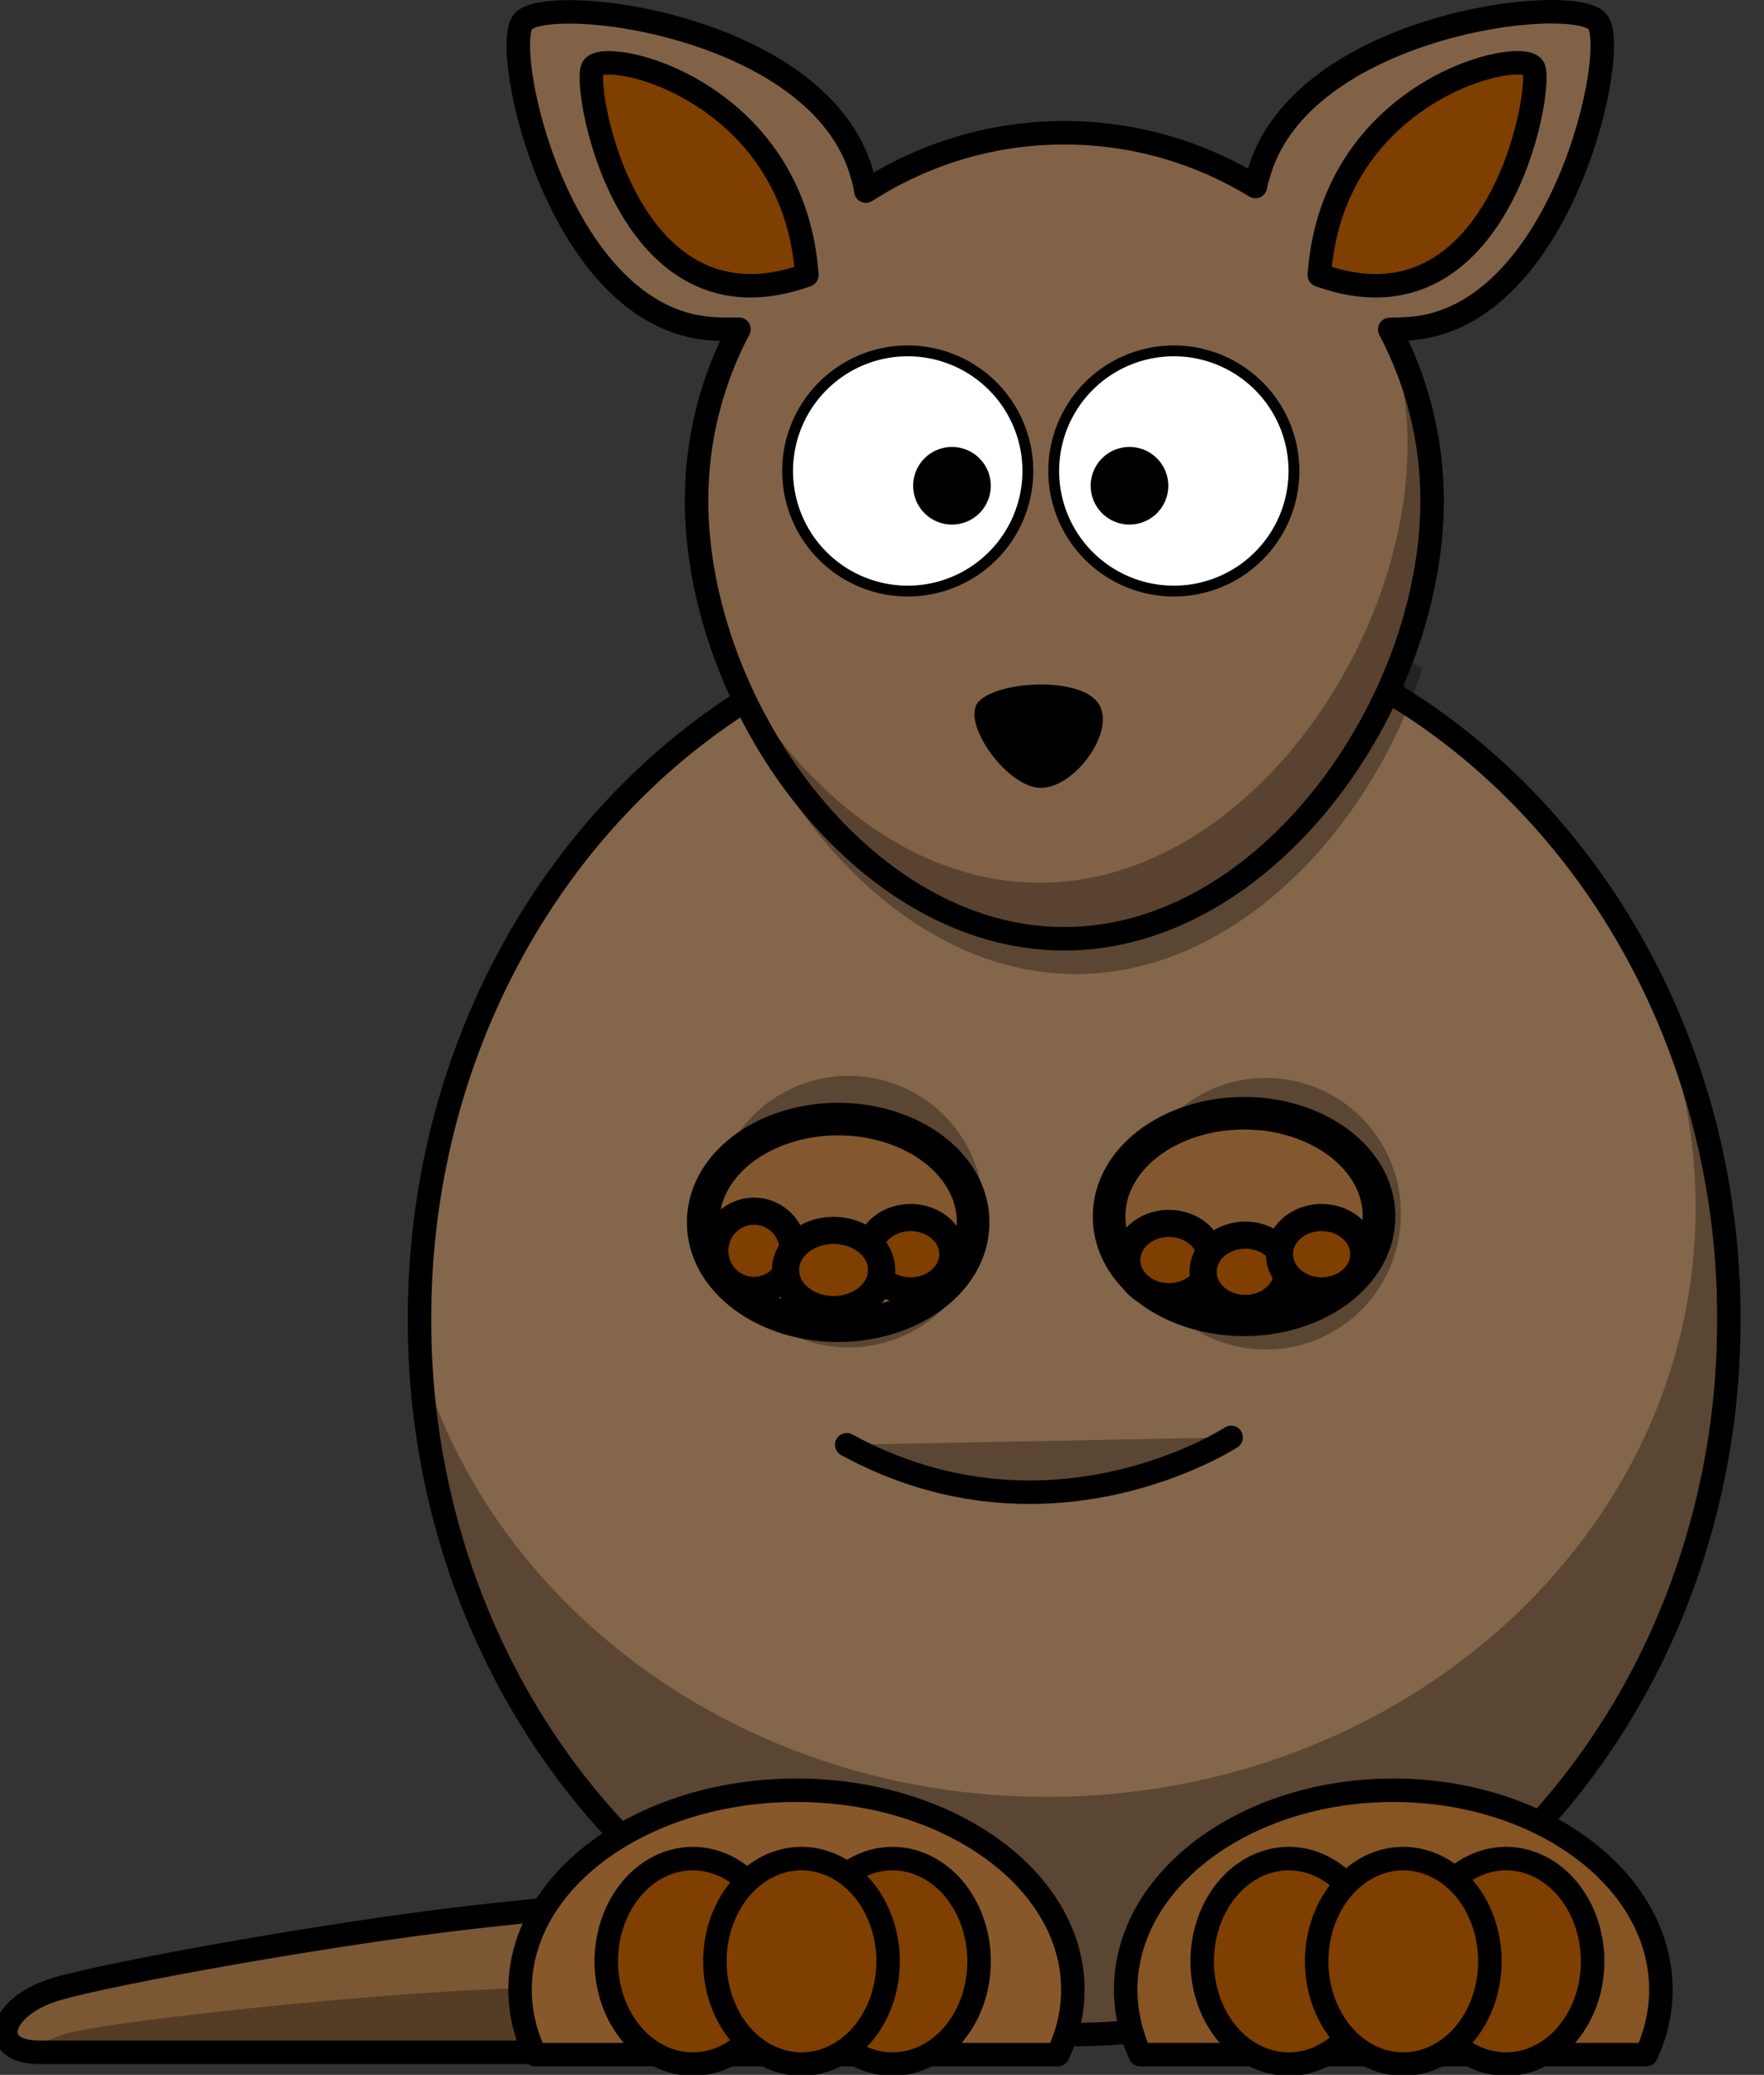 <?xml version="1.0" encoding="UTF-8"?>
<svg width="300.457" height="353.435" xmlns="http://www.w3.org/2000/svg" xmlns:svg="http://www.w3.org/2000/svg">
 <rect width="100%" height="100%" fill="#333333" stroke="none"/>
 <title>Kangaroo</title>
 <g>
  <title>Layer 1</title>
  <g id="layer1">
   <path d="m119.767,349.599c0,0 -104,0 -113,0c-9,0 -7.033,-7.885 2.893,-10.797c9.526,-2.795 47.32,-9.567 70.607,-12.203c26.5,-3 59,-5.5 59,-5.5l-19.5,28.5z" id="path3254" stroke-miterlimit="4" stroke-width="4" stroke="#000000" fill-rule="evenodd" fill="#7c5734"/>
   <path d="m128.955,337.643c-11.947,0.175 -29.178,0.505 -45.094,1.188c-23.415,1.004 -61.584,5.127 -71.281,7.25c-3.158,0.691 -5.6,1.898 -7.156,3.281c0.677,0.141 1.457,0.25 2.344,0.25c9,0 113,0 113,0l8.188,-11.969z" id="path3256" stroke-miterlimit="4" stroke-width="4" fill-rule="evenodd" fill-opacity="0.314" fill="#000000"/>
   <path d="m294.457,224.702a111.498,121.498 0 1 1 -222.995,0a111.498,121.498 0 1 1 222.995,0z" id="path2385" stroke-miterlimit="4" stroke-linejoin="round" stroke-linecap="round" stroke-width="4" fill-rule="nonzero" fill="#84664a" stroke="#000000"/>
   <path d="m181.964,103.206c-11.754,0 -23.076,2.037 -33.704,5.781c9.561,-2.455 19.645,-3.781 30.066,-3.781c28.589,0 54.661,9.878 74.285,26.094c-19.155,-17.541 -43.79,-28.094 -70.648,-28.094zm104.636,82.375c1.45,6.488 2.217,13.187 2.217,20.062c0,55.444 -49.501,100.438 -110.49,100.438c-51.002,0 -93.949,-31.459 -106.654,-74.188c3.387,63.725 51.496,114.312 110.291,114.312c60.989,0 110.49,-54.433 110.49,-121.5c0,-13.683 -2.056,-26.849 -5.854,-39.125z" id="path3276" stroke-miterlimit="4" stroke-linejoin="round" stroke-linecap="round" stroke-width="4" fill-rule="nonzero" fill-opacity="0.314" fill="#000000"/>
   <path d="m180.955,97.206c-20.721,0 -40.236,5.185 -57.312,14.344c8.088,28.248 31.719,54.375 59.625,54.375c27.168,0 50.324,-24.751 59,-52.125c-18,-10.548 -38.957,-16.594 -61.312,-16.594z" id="path3236" stroke-miterlimit="4" stroke-linejoin="round" stroke-linecap="round" stroke-width="4" fill-rule="nonzero" fill-opacity="0.314" fill="#000000"/>
   <path d="m96.986,2.018c-4.131,-0.001 -7.071,0.594 -7.938,1.719c-3.75,4.868 6.144,50.451 32.094,52.25c1.673,0.116 3.244,0.124 4.719,0.094c-4.605,8.719 -7.219,18.648 -7.219,29.188c0,34.576 28.049,74.644 62.625,74.644c34.576,0 62.656,-40.068 62.656,-74.644c0,-10.53 -2.622,-20.443 -7.219,-29.156c1.062,-0.009 2.185,-0.045 3.344,-0.125c25.95,-1.799 35.844,-47.382 32.094,-52.25c-3.962,-5.143 -51.192,0.411 -57.906,26.438c-0.079,0.159 -0.24,0.73 -0.406,1.594c-9.492,-5.792 -20.637,-9.156 -32.562,-9.156c-12.446,0 -24.028,3.671 -33.781,9.938c-0.2,-1.27 -0.431,-2.175 -0.531,-2.375c-5.245,-20.333 -35.214,-28.152 -49.969,-28.156z" id="path2387" stroke-miterlimit="4" stroke-linejoin="round" stroke-linecap="round" stroke-width="4" stroke="#000000" fill-rule="nonzero" fill="#826246"/>
   <path d="m167.532,206.396a22.978,22.978 0 1 1 -45.955,0a22.978,22.978 0 1 1 45.955,0z" id="path3242" stroke-miterlimit="4" stroke-linejoin="round" stroke-linecap="round" stroke-width="8.548" fill-rule="nonzero" fill-opacity="0.314" fill="#000000"/>
   <path d="m165.739,208.224a22.978,17.478 0 1 1 -45.955,0a22.978,17.478 0 1 1 45.955,0z" id="path3159" stroke-miterlimit="4" stroke-linejoin="round" stroke-linecap="round" stroke-width="5.548" fill-rule="nonzero" fill="#84582e" stroke="#000000"/>
   <path d="m238.593,206.75a22.978,22.978 0 1 1 -45.955,0a22.978,22.978 0 1 1 45.955,0z" id="path3244" stroke-miterlimit="4" stroke-linejoin="round" stroke-linecap="round" stroke-width="6.548" fill-rule="nonzero" fill-opacity="0.314" fill="#000000"/>
   <path d="m234.875,207.224a22.978,17.478 0 1 1 -45.955,0a22.978,17.478 0 1 1 45.955,0z" id="path3161" stroke-miterlimit="4" stroke-linejoin="round" stroke-linecap="round" stroke-width="5.548" fill-rule="nonzero" fill="#84582e" stroke="#000000"/>
   <path stroke="#000000" d="m237.327,304.956c-25.161,0 -45.591,15.223 -45.591,33.971c0,3.876 0.875,7.589 2.483,11.06l86.191,0c1.607,-3.471 2.483,-7.184 2.483,-11.06c0,-18.748 -20.404,-33.971 -45.565,-33.971z" id="path3163" stroke-miterlimit="4" stroke-linejoin="round" stroke-linecap="round" stroke-width="4" fill-rule="nonzero" fill="#875424"/>
   <path stroke="#000000" d="m135.644,304.956c-25.989,0 -47.065,15.223 -47.065,33.971c0,3.876 0.904,7.589 2.564,11.06l89.028,0c1.66,-3.471 2.564,-7.184 2.564,-11.06c0,-18.748 -21.102,-33.971 -47.091,-33.971z" id="path3165" stroke-miterlimit="4" stroke-linejoin="round" stroke-linecap="round" stroke-width="4" fill-rule="nonzero" fill="#89582a"/>
   <path d="m175.07,80.227a20.459,20.459 0 1 1 -40.919,0a20.459,20.459 0 1 1 40.919,0z" id="path3177" stroke-miterlimit="4" stroke-linejoin="round" stroke-linecap="round" stroke-width="1.846" stroke="#000000" fill-rule="nonzero" fill="#ffffff"/>
   <path d="m220.396,80.227a20.459,20.459 0 1 1 -40.919,0a20.459,20.459 0 1 1 40.919,0z" id="path3179" stroke-miterlimit="4" stroke-linejoin="round" stroke-linecap="round" stroke-width="1.846" stroke="#000000" fill-rule="nonzero" fill="#ffffff"/>
   <path d="m168.757,82.745a6.61,6.61 0 1 1 -13.22,0a6.61,6.61 0 1 1 13.22,0z" id="path3181" stroke-miterlimit="4" stroke-linejoin="round" stroke-linecap="round" stroke-width="4" fill-rule="nonzero" fill="#000000"/>
   <path d="m198.992,82.745a6.61,6.61 0 1 1 -13.22,0a6.61,6.61 0 1 1 13.22,0z" id="path3183" stroke-miterlimit="4" stroke-linejoin="round" stroke-linecap="round" stroke-width="4" fill-rule="nonzero" fill="#000000"/>
   <path d="m166.696,119.503c3.339,-3.561 17.512,-4.334 20.476,0.445c2.964,4.78 -4.451,14.69 -10.238,14.244c-5.77,-0.444 -13.362,-11.358 -10.238,-14.69z" id="path3192" stroke-width="1px" fill-rule="evenodd" fill="#000000"/>
   <path d="m144.224,246.106c34.624,18.886 65.47,-1.259 65.47,-1.259" id="path3194" stroke-miterlimit="4" stroke-linecap="round" stroke-width="4" stroke="#000000" fill-rule="evenodd" fill-opacity="0.314" fill="#000000"/>
   <path d="m137.43,46.862c-2.203,-31.791 -34.938,-39.03 -36.512,-35.253c-1.574,3.777 5.98,46.27 36.512,35.253z" id="path3216" stroke-miterlimit="4" stroke-linejoin="round" stroke-width="4" stroke="#000000" fill-rule="evenodd" fill="#7f3f00"/>
   <path d="m224.719,46.862c2.203,-31.791 34.938,-39.03 36.512,-35.253c1.574,3.777 -5.98,46.27 -36.512,35.253z" id="path3218" stroke-miterlimit="4" stroke-linejoin="round" stroke-width="4" stroke="#000000" fill-rule="evenodd" fill="#7f3f00"/>
   <path d="m132.767,334.099a14.75,17.5 0 1 1 -29.5,0a14.75,17.5 0 1 1 29.5,0z" id="path3220" stroke-miterlimit="4" stroke-linejoin="round" stroke-linecap="round" stroke-width="4" stroke="#000000" fill-rule="nonzero" fill="#7f3f00"/>
   <path d="m166.767,334.099a14.75,17.5 0 1 1 -29.5,0a14.75,17.5 0 1 1 29.5,0z" id="path3224" stroke-miterlimit="4" stroke-linejoin="round" stroke-linecap="round" stroke-width="4" stroke="#000000" fill-rule="nonzero" fill="#7f3f00"/>
   <path d="m151.267,334.099a14.75,17.5 0 1 1 -29.5,0a14.75,17.5 0 1 1 29.5,0z" id="path3222" stroke-miterlimit="4" stroke-linejoin="round" stroke-linecap="round" stroke-width="4" stroke="#000000" fill-rule="nonzero" fill="#7f3f00"/>
   <path d="m234.267,334.099a14.75,17.5 0 1 1 -29.5,0a14.75,17.5 0 1 1 29.5,0z" id="path3226" stroke-miterlimit="4" stroke-linejoin="round" stroke-linecap="round" stroke-width="4" stroke="#000000" fill-rule="nonzero" fill="#7f3f00"/>
   <path d="m271.267,334.099a14.75,17.5 0 1 1 -29.5,0a14.75,17.5 0 1 1 29.5,0z" id="path3228" stroke-miterlimit="4" stroke-linejoin="round" stroke-linecap="round" stroke-width="4" stroke="#000000" fill-rule="nonzero" fill="#7f3f00"/>
   <path d="m253.767,334.099a14.75,17.5 0 1 1 -29.5,0a14.75,17.5 0 1 1 29.5,0z" id="path3230" stroke-miterlimit="4" stroke-linejoin="round" stroke-linecap="round" stroke-width="4" stroke="#000000" fill-rule="nonzero" fill="#7f3f00"/>
   <path d="m237.986,61.018c1.141,4.715 1.75,9.654 1.75,14.719c0,34.576 -28.08,74.625 -62.656,74.625c-25.201,-0 -46.911,-21.288 -56.844,-46.219c7.692,28.784 31.66,55.781 60.031,55.781c34.576,0 62.656,-40.08 62.656,-74.656c0,-8.604 -1.758,-16.788 -4.906,-24.25l-0.031,0z" id="path3246" stroke-miterlimit="4" stroke-linejoin="round" stroke-linecap="round" stroke-width="4" fill-rule="nonzero" fill-opacity="0.314" fill="#000000"/>
   <path d="m134.385,210.009a5.957,6.012 0 1 1 -11.914,6.1a5.957,6.012 0 1 1 11.914,-6.1z" id="path3264" stroke-miterlimit="4" stroke-linejoin="round" stroke-linecap="round" stroke-width="4.618" fill-rule="nonzero" fill="#7f3f00" stroke="#000000"/>
   <path d="m161.51,210.816a6.403,5.567 0 1 1 -12.806,5.648a6.403,5.567 0 1 1 12.806,-5.648z" id="path3266" stroke-miterlimit="4" stroke-linejoin="round" stroke-linecap="round" stroke-width="4.618" fill-rule="nonzero" fill="#7f3f00" stroke="#000000"/>
   <path d="m149.276,213.281a7.294,6.012 0 1 1 -14.589,6.099a7.294,6.012 0 1 1 14.589,-6.099z" id="path3268" stroke-miterlimit="4" stroke-linejoin="round" stroke-linecap="round" stroke-width="4.618" fill-rule="nonzero" fill="#7f3f00" stroke="#000000"/>
   <path d="m205.51,211.816a6.403,5.567 0 1 1 -12.806,5.648a6.403,5.567 0 1 1 12.806,-5.648z" stroke-miterlimit="4" stroke-linejoin="round" stroke-linecap="round" stroke-width="4.618" fill-rule="nonzero" fill="#7f3f00" stroke="#000000" id="svg_1"/>
   <path d="m218.51,213.816a6.403,5.567 0 1 1 -12.806,5.648a6.403,5.567 0 1 1 12.806,-5.648z" stroke-miterlimit="4" stroke-linejoin="round" stroke-linecap="round" stroke-width="4.618" fill-rule="nonzero" fill="#7f3f00" stroke="#000000" id="svg_2"/>
   <path d="m231.51,210.816a6.403,5.567 0 1 1 -12.806,5.648a6.403,5.567 0 1 1 12.806,-5.648z" stroke-miterlimit="4" stroke-linejoin="round" stroke-linecap="round" stroke-width="4.618" fill-rule="nonzero" fill="#7f3f00" stroke="#000000" id="svg_3"/>
  </g>
 </g>
</svg>